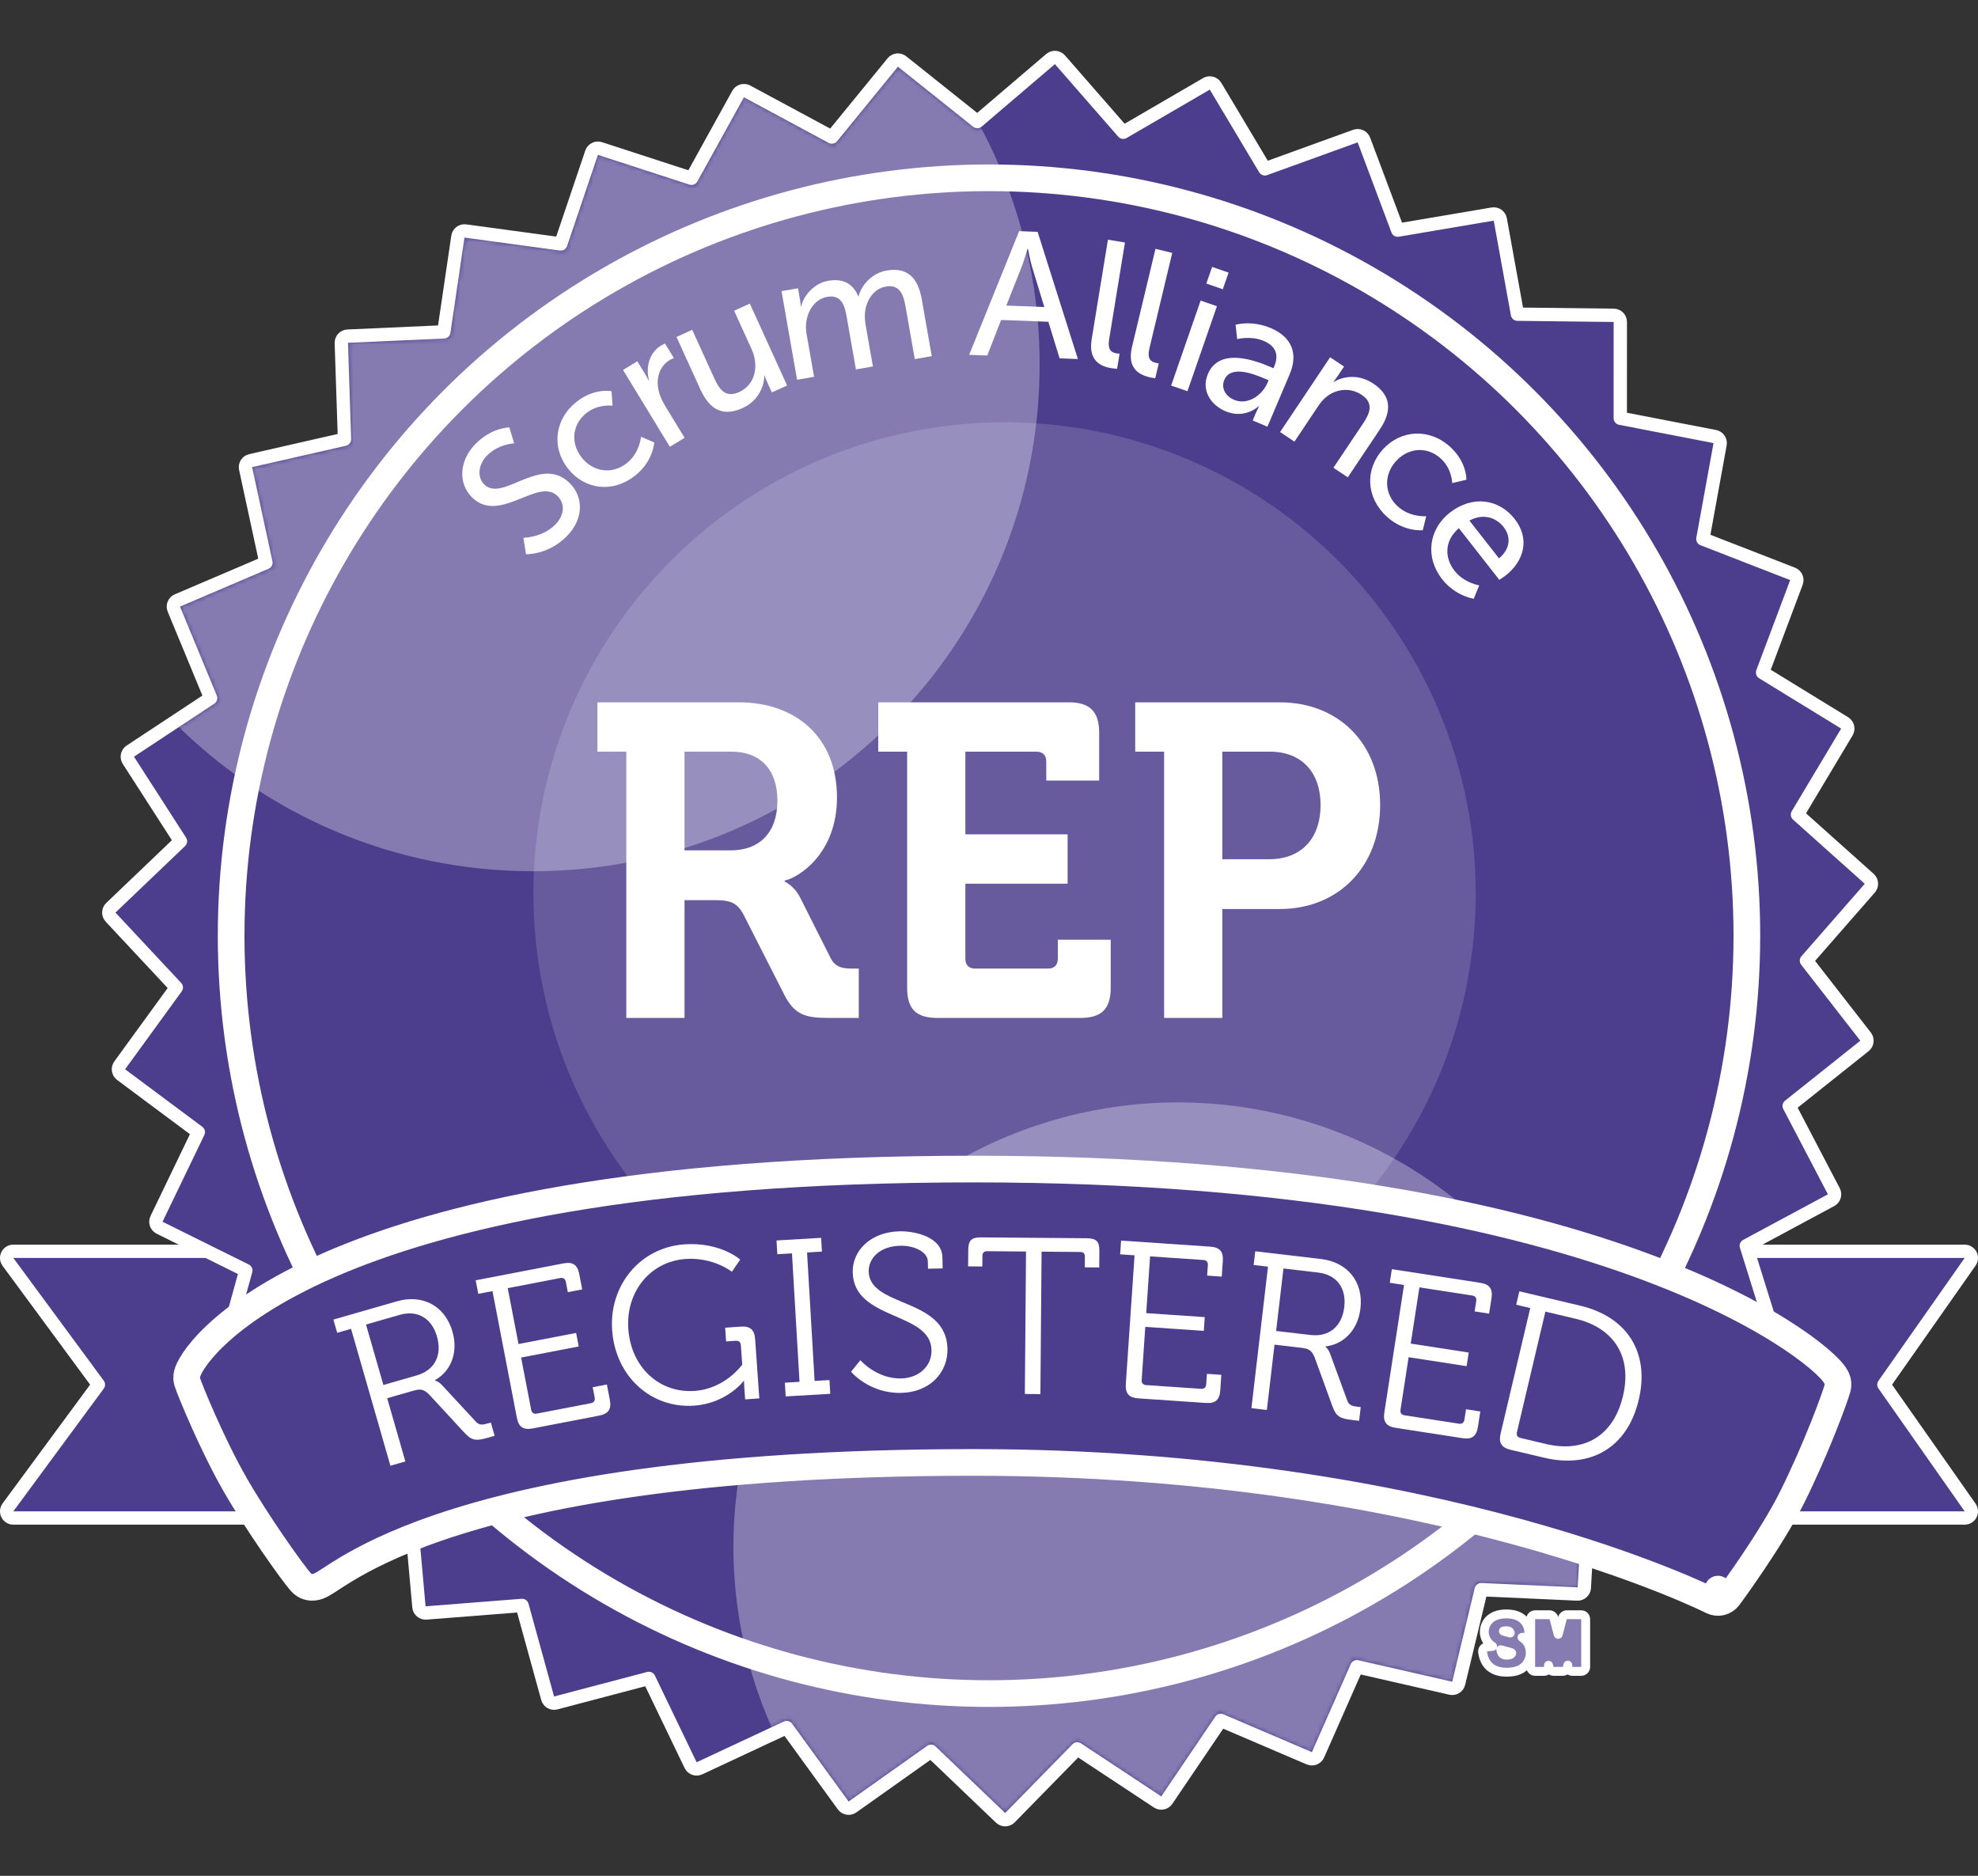 <svg width="445" height="422" viewBox="0 0 445 422" fill="none" xmlns="http://www.w3.org/2000/svg">
<rect x="0" y="0" width="445" height="422" fill="#333333" stroke="none"/>
<path d="M3 281.5C2.434 281.5 1.916 281.818 1.661 282.324C1.406 282.829 1.457 283.434 1.792 283.89L22.137 311.5L1.792 339.11C1.457 339.566 1.406 340.171 1.661 340.676C1.916 341.182 2.434 341.5 3 341.5H442C442.56 341.5 443.073 341.188 443.331 340.692C443.589 340.195 443.549 339.596 443.228 339.138L423.832 311.5L443.228 283.862C443.549 283.404 443.589 282.805 443.331 282.308C443.073 281.812 442.56 281.5 442 281.5H3Z" fill="#4C3E8D" stroke="white" stroke-width="3" stroke-linejoin="round"/>
<path d="M238.455 13.44C237.914 12.821 236.976 12.752 236.351 13.286L219.876 27.344L202.947 13.836C202.305 13.323 201.37 13.423 200.85 14.059L187.15 30.833L168.081 20.565C167.358 20.175 166.455 20.44 166.057 21.16L155.573 40.11L134.977 33.412C134.195 33.157 133.355 33.579 133.092 34.358L126.159 54.876L104.698 51.963C103.884 51.852 103.132 52.417 103.013 53.23L99.855 74.657L78.219 75.622C77.398 75.659 76.759 76.349 76.787 77.171L77.506 98.816L56.389 103.63C55.588 103.812 55.083 104.606 55.257 105.409L59.829 126.578L39.912 135.085C39.156 135.408 38.801 136.278 39.115 137.038L47.394 157.051L29.316 168.977C28.63 169.429 28.436 170.349 28.88 171.04L40.599 189.253L24.941 204.216C24.347 204.783 24.32 205.724 24.881 206.324L39.664 222.152L26.929 239.67C26.446 240.334 26.588 241.264 27.247 241.755L44.618 254.689L35.216 274.199C34.859 274.939 35.164 275.829 35.901 276.194L55.303 285.818L49.535 306.693C49.316 307.486 49.775 308.306 50.565 308.534L71.373 314.539L69.426 336.109C69.352 336.928 69.95 337.653 70.768 337.736L92.314 339.929L94.249 361.5C94.323 362.319 95.041 362.926 95.861 362.862L117.452 361.172L123.208 382.051C123.426 382.843 124.242 383.312 125.036 383.103L145.979 377.585L155.371 397.101C155.727 397.842 156.613 398.157 157.357 397.81L176.979 388.641L189.704 406.166C190.187 406.831 191.115 406.984 191.785 406.509L209.454 393.984L225.104 408.955C225.698 409.523 226.638 409.508 227.213 408.92L242.361 393.442L260.433 405.378C261.118 405.831 262.041 405.648 262.502 404.968L274.643 387.033L294.555 395.551C295.311 395.874 296.186 395.529 296.518 394.777L305.262 374.963L326.375 379.789C327.176 379.972 327.975 379.476 328.167 378.677L333.233 357.62L354.869 358.598C355.689 358.635 356.387 358.005 356.434 357.184L357.658 335.561L379.121 332.66C379.935 332.55 380.509 331.805 380.408 330.989L377.752 309.495L398.351 302.809C399.133 302.555 399.565 301.719 399.32 300.935L392.869 280.261L411.943 270.003C412.667 269.614 412.943 268.715 412.562 267.987L402.522 248.796L419.459 235.298C420.101 234.786 420.212 233.852 419.707 233.203L406.403 216.114L420.657 199.808C421.198 199.19 421.14 198.251 420.527 197.703L404.385 183.264L415.499 164.676C415.92 163.97 415.696 163.057 414.995 162.627L396.534 151.303L404.15 131.028C404.439 130.259 404.055 129.4 403.289 129.103L383.103 121.256L386.976 99.948C387.123 99.139 386.592 98.363 385.785 98.207L364.522 94.091L364.528 72.434C364.529 71.612 363.867 70.943 363.046 70.933L341.389 70.68L337.528 49.37C337.382 48.561 336.612 48.021 335.802 48.158L314.449 51.776L306.844 31.497C306.556 30.728 305.702 30.334 304.929 30.614L284.565 37.986L273.462 19.391C273.041 18.686 272.13 18.451 271.42 18.864L252.699 29.754L238.455 13.44Z" fill="#4C3E8D" stroke="white" stroke-width="3" stroke-linejoin="round"/>
<circle cx="222.5" cy="210.5" r="170.5" fill="#4C3E8D" stroke="white" stroke-width="6"/>
<mask id="mask0" mask-type="alpha" maskUnits="userSpaceOnUse" x="25" y="14" width="395" height="394">
<path d="M237.325 14.427L252.384 31.673L272.174 20.16L283.912 39.818L305.44 32.024L313.479 53.462L336.052 49.637L340.134 72.166L363.028 72.433L363.022 95.329L385.5 99.68L381.406 122.206L402.746 130.501L394.695 151.934L414.211 163.906L402.462 183.557L419.527 198.821L404.459 216.059L418.524 234.125L400.619 248.395L411.233 268.682L391.068 279.526L397.888 301.382L376.111 308.451L378.92 331.173L356.23 334.24L354.936 357.099L332.064 356.066L326.709 378.326L304.389 373.225L295.145 394.172L274.095 385.167L261.259 404.127L242.155 391.508L226.141 407.871L209.596 392.044L190.918 405.285L177.465 386.758L156.722 396.451L146.794 375.82L124.654 381.653L118.569 359.58L95.743 361.366L93.698 338.562L70.92 336.244L72.979 313.441L50.981 307.093L57.078 285.024L36.567 274.85L46.507 254.225L28.142 240.552L41.605 222.033L25.977 205.3L42.531 189.483L30.142 170.229L49.253 157.621L40.501 136.464L61.557 127.472L56.723 105.092L79.046 100.004L78.286 77.121L101.159 76.1L104.496 53.449L127.184 56.529L134.513 34.838L156.286 41.919L167.37 21.886L187.529 32.741L202.012 15.008L219.908 29.288L237.325 14.427Z" fill="black"/>
</mask>
<g mask="url(#mask0)">
<circle cx="226" cy="201" r="106" fill="white" fill-opacity="0.15"/>
<path d="M233.892 82C233.892 144.96 182.853 196 119.892 196C56.932 196 5.892 144.96 5.892 82C5.892 19.04 56.932 -32 119.892 -32C182.853 -32 233.892 19.04 233.892 82Z" fill="white" fill-opacity="0.32"/>
<circle cx="265" cy="348" r="100" fill="white" fill-opacity="0.32"/>
</g>
<path d="M385.137 360.173L385.141 360.175L385.142 360.175L385.142 360.175C386.448 360.838 388.041 360.461 388.912 359.284L386.5 357.5C388.912 359.284 388.912 359.284 388.912 359.283L388.913 359.283L388.915 359.28L388.921 359.272L388.942 359.243L389.025 359.131C389.097 359.033 389.202 358.889 389.336 358.704C389.606 358.334 389.994 357.797 390.474 357.123C391.433 355.777 392.761 353.885 394.237 351.695C397.17 347.343 400.76 341.711 403.186 336.837C408.536 326.084 412.791 314.538 413.397 312.278C413.609 311.49 413.456 310.835 413.377 310.556C413.282 310.224 413.152 309.954 413.054 309.773C412.857 309.406 412.611 309.067 412.383 308.783C411.914 308.198 411.26 307.516 410.451 306.769C408.819 305.259 406.365 303.3 403.003 301.053C396.27 296.552 385.793 290.826 370.754 285.191C340.67 273.919 292.295 263 219 263C143.002 263 98.937 273.655 73.808 284.691C61.235 290.213 53.373 295.843 48.632 300.308C46.264 302.538 44.663 304.488 43.642 306.002C43.136 306.754 42.75 307.433 42.485 308.012C42.355 308.296 42.229 308.612 42.138 308.939C42.093 309.1 42.041 309.322 42.013 309.579C41.992 309.778 41.949 310.286 42.132 310.881C42.425 311.833 43.862 315.421 45.786 319.734C47.739 324.112 50.297 329.466 52.899 333.995C55.386 338.322 58.603 343.269 61.416 347.371C64.18 351.401 66.706 354.84 67.783 356.021C68.487 356.793 69.398 357.08 70.172 357.095C70.829 357.108 71.368 356.93 71.665 356.816C72.261 356.587 72.874 356.213 73.356 355.91C73.738 355.67 74.135 355.41 74.572 355.125C75.446 354.555 76.479 353.881 77.878 353.04C81.917 350.612 88.479 347.142 98.902 343.59C119.776 336.475 156.224 329 219 329C271.45 329 313.057 336.83 341.518 344.643C355.749 348.549 366.693 352.451 374.06 355.368C377.744 356.826 380.533 358.037 382.392 358.879C383.322 359.3 384.018 359.629 384.478 359.85C384.708 359.961 384.879 360.044 384.989 360.099C385.016 360.112 385.039 360.124 385.059 360.134L385.11 360.159L385.137 360.173Z" fill="#4C3E8D" stroke="white" stroke-width="6" stroke-linejoin="round"/>
<path d="M87.834 329.745L91.198 328.778L87.109 314.554L92.779 312.924C94.654 312.386 95.347 312.447 96.772 313.962L104.401 322.226C106.142 324.119 107.056 324.22 109.795 323.433L111.284 323.005L110.428 320.025L109.755 320.219C108.554 320.564 107.805 320.675 107.035 319.804L99.419 311.588C98.662 310.765 97.879 310.574 97.879 310.574L97.851 310.478C100.96 308.804 103.295 304.803 101.79 299.566C100.105 293.703 94.991 291.115 89.32 292.745L75 296.861L75.856 299.84L78.98 298.943L87.834 329.745ZM86.253 311.575L82.344 297.976L89.888 295.807C93.877 294.661 97.108 296.489 98.309 300.67C99.525 304.899 97.786 308.26 93.749 309.42L86.253 311.575Z" fill="white"/>
<path d="M116.279 318.931C116.686 321.042 117.74 321.755 119.851 321.349L134.777 318.472C136.888 318.065 137.601 317.011 137.194 314.9L136.532 311.463L133.341 312.078L133.785 314.386C133.927 315.122 133.601 315.541 132.914 315.674L120.787 318.011C120.099 318.144 119.64 317.876 119.498 317.139L117.237 305.405L130.198 302.907L129.612 299.863L116.65 302.361L114.228 289.793L126.011 287.521C126.698 287.389 127.157 287.657 127.299 288.393L127.744 290.701L130.984 290.076L130.322 286.64C129.915 284.528 128.861 283.815 126.75 284.222L107.013 288.026L107.6 291.07L110.791 290.455L116.279 318.931Z" fill="white"/>
<path d="M137.715 299.228C138.456 309.752 146.579 316.899 156.155 316.225C163.537 315.705 167.293 310.679 167.293 310.679L167.393 310.672C167.393 310.672 167.395 311.423 167.448 312.171L167.634 314.815L170.826 314.59L169.888 301.273C169.737 299.128 168.776 298.294 166.632 298.445L163.14 298.691L163.358 301.783L165.503 301.632C166.201 301.583 166.625 301.904 166.677 302.652L166.983 306.991C166.983 306.991 163.205 312.42 156.272 312.908C148.342 313.467 141.964 307.601 141.356 298.972C140.763 290.543 146.351 283.783 154.232 283.228C160.516 282.786 164.66 286.103 164.66 286.103L166.522 283.365C166.522 283.365 162.08 279.368 153.95 279.94C144.025 280.639 137.006 289.153 137.715 299.228Z" fill="white"/>
<path d="M176.758 314.152L186.791 313.563L186.609 310.468L183.265 310.665L181.569 281.764L184.913 281.568L184.731 278.473L174.698 279.062L174.88 282.157L178.174 281.964L179.871 310.864L176.576 311.057L176.758 314.152Z" fill="white"/>
<path d="M191.464 308.592C191.464 308.592 195.519 313.507 202.717 313.354C209.316 313.214 213.27 308.679 213.159 303.43C212.912 291.832 195.608 294.201 195.435 286.053C195.371 283.054 197.964 280.348 202.513 280.251C205.763 280.182 208.695 281.67 208.74 283.769L208.775 285.419L212.074 285.349L212.021 282.849C211.923 278.25 205.794 276.93 202.394 277.003C195.896 277.141 191.734 281.33 191.838 286.229C192.07 297.127 209.379 295.008 209.564 303.706C209.644 307.456 206.597 310.021 202.748 310.103C197.2 310.221 193.559 305.997 193.559 305.997L191.464 308.592Z" fill="white"/>
<path d="M230.565 313.6L234.065 313.629L234.329 281.58L242.979 281.652C243.729 281.658 244.076 281.961 244.07 282.761L244.05 285.11L247.3 285.137L247.331 281.437C247.348 279.287 246.654 278.582 244.504 278.564L220.705 278.368C218.555 278.35 217.849 279.044 217.832 281.194L217.801 284.894L221.001 284.92L221.02 282.57C221.027 281.77 221.429 281.474 222.129 281.48L230.829 281.551L230.565 313.6Z" fill="white"/>
<path d="M253.28 311.338C253.135 313.483 253.971 314.442 256.117 314.588L271.282 315.618C273.427 315.764 274.386 314.927 274.531 312.782L274.769 309.29L271.526 309.07L271.367 311.415C271.316 312.163 270.893 312.485 270.195 312.437L257.873 311.6C257.175 311.553 256.799 311.176 256.85 310.428L257.66 298.506L270.83 299.401L271.04 296.308L257.871 295.413L258.738 282.642L270.711 283.456C271.409 283.503 271.785 283.88 271.734 284.628L271.574 286.972L274.867 287.196L275.104 283.704C275.25 281.559 274.413 280.6 272.268 280.454L252.214 279.092L252.004 282.185L255.247 282.405L253.28 311.338Z" fill="white"/>
<path d="M281.535 316.792L285.012 317.199L286.735 302.5L292.595 303.187C294.532 303.414 295.148 303.738 295.876 305.686L299.722 316.256C300.596 318.674 301.399 319.121 304.23 319.452L305.77 319.633L306.13 316.554L305.435 316.473C304.194 316.327 303.46 316.14 303.086 315.039L299.235 304.519C298.855 303.468 298.206 302.989 298.206 302.989L298.218 302.89C301.732 302.547 305.431 299.758 306.066 294.345C306.776 288.287 303.059 283.924 297.199 283.237L282.401 281.502L282.04 284.581L285.268 284.96L281.535 316.792ZM287.096 299.421L288.744 285.367L296.54 286.281C300.662 286.765 302.936 289.699 302.429 294.02C301.917 298.39 299.014 300.818 294.843 300.329L287.096 299.421Z" fill="white"/>
<path d="M311.446 317.74C311.118 319.865 311.87 320.892 313.994 321.22L329.016 323.541C331.141 323.869 332.168 323.117 332.496 320.992L333.031 317.533L329.819 317.037L329.46 319.359C329.345 320.101 328.897 320.385 328.205 320.279L316 318.393C315.308 318.286 314.966 317.879 315.08 317.138L316.905 305.328L329.95 307.343L330.424 304.28L317.378 302.264L319.333 289.614L331.192 291.447C331.884 291.553 332.226 291.96 332.111 292.702L331.752 295.024L335.014 295.528L335.548 292.069C335.876 289.944 335.124 288.917 332.999 288.589L313.135 285.52L312.662 288.584L315.874 289.08L311.446 317.74Z" fill="white"/>
<path d="M337.603 322.492C337.109 324.584 337.778 325.667 339.871 326.161L347.462 327.953C357.778 330.389 366.11 325.781 368.684 314.88C371.235 304.078 365.856 296.18 355.54 293.744L341.817 290.504L341.105 293.521L344.268 294.268L337.603 322.492ZM341.274 322.177L347.674 295.072L354.487 296.681C362.856 298.657 367.28 304.942 365.132 314.042C362.972 323.19 356.252 326.844 347.834 324.856L342.092 323.5C341.41 323.339 341.101 322.907 341.274 322.177Z" fill="white"/>
<path d="M140.9 229H154V202.5H160.6C164.3 202.5 165.8 203 167.3 205.8L176.4 223.7C178.7 228.2 181 229 186.3 229H193.2V217.9H191.9C189.7 217.9 188 217.7 186.9 215.6L180 201.9C178.7 199.3 176.5 198.3 176.5 198.3V198.1C179.5 197.5 188.3 192.2 188.3 179.4C188.3 166 179.2 158 166.2 158H134.4V169.1H140.9V229ZM154 191.3V169.1H164.6C171 169.1 174.9 173.1 174.9 180.1C174.9 187.2 171 191.3 164.4 191.3H154Z" fill="white"/>
<path d="M204.084 222.2C204.084 227 206.084 229 210.884 229H243.084C247.784 229 249.884 227 249.884 222.2V211.4H237.984V215.7C237.984 217.1 237.184 217.9 235.784 217.9H219.384C217.984 217.9 217.184 217.1 217.184 215.7V198.8H240.184V187.7H217.184V169.1H233.184C234.584 169.1 235.384 169.9 235.384 171.3V175.6H247.284V164.8C247.284 160.1 245.184 158 240.484 158H197.584V169.1H204.084V222.2Z" fill="white"/>
<path d="M261.896 229H274.996V204.5H287.896C301.196 204.5 310.496 194.9 310.496 181.1C310.496 167.3 301.196 158 287.896 158H255.396V169.1H261.896V229ZM274.996 193.3V169.1H285.696C292.896 169.1 297.096 173.8 297.096 181.1C297.096 188.5 292.896 193.3 285.496 193.3H274.996Z" fill="white"/>
<path d="M118.327 124.687C118.327 124.687 123.336 124.892 127.536 120.608C131.457 116.609 131.238 111.69 128.125 108.637C121.584 102.224 113.121 113.085 108.951 108.996C107.351 107.428 107.493 104.598 109.594 102.456C112.114 99.885 115.676 99.737 115.676 99.737L114.594 96.156C114.594 96.156 110.634 96.138 106.966 99.88C103.241 103.678 103.066 108.828 106.208 111.909C112.406 117.985 121.04 107.293 125.41 111.578C127.324 113.454 126.813 116.089 124.964 117.974C122.024 120.974 117.753 120.987 117.753 120.987L118.327 124.687Z" fill="white"/>
<path d="M127.745 105.372C131.486 110.165 137.799 110.972 142.813 107.059C146.975 103.81 147.189 99.533 147.189 99.533L144.212 98.254C144.212 98.254 143.93 101.924 140.966 104.238C137.655 106.822 133.377 106.152 130.842 102.904C128.283 99.625 128.746 95.407 131.962 92.897C134.674 90.78 137.804 91.28 137.804 91.28L137.581 88.004C137.581 88.004 133.774 87.221 129.769 90.347C124.755 94.26 124.054 100.642 127.745 105.372Z" fill="white"/>
<path d="M150.703 100.515L154.016 98.496L149.707 91.425C149.061 90.367 148.519 89.245 148.222 88.067C147.447 85.027 148.477 82.338 150.595 81.047C151.107 80.735 151.614 80.566 151.614 80.566L149.615 77.287C149.615 77.287 149.164 77.469 148.72 77.74C146.056 79.363 145.248 82.573 146.003 85.579L145.935 85.621C145.935 85.621 145.649 84.998 145.212 84.281L143.38 81.275L140.169 83.232L150.703 100.515Z" fill="white"/>
<path d="M157.567 87.601C159.788 92.48 162.93 93.686 167.08 91.798C170.685 90.157 171.994 86.661 171.93 84.493L172.003 84.46C172.003 84.46 172.195 85.075 172.543 85.84L173.653 88.279L177.075 86.722L168.691 68.299L165.16 69.907L169.087 78.535C170.744 82.176 170.031 86.5 166.281 88.206C163.332 89.548 161.894 87.742 160.734 85.193L155.731 74.198L152.199 75.805L157.567 87.601Z" fill="white"/>
<path d="M179.324 85.434L183.145 84.763L181.547 75.663C181.388 74.757 181.268 73.844 181.327 73.021C181.578 70.053 183.204 67.29 186.12 66.778C189.193 66.239 190.009 68.573 190.465 71.173L192.561 83.11L196.383 82.439L194.785 73.339C194.605 72.314 194.525 71.394 194.576 70.532C194.808 67.689 196.481 64.959 199.278 64.468C202.273 63.942 203.212 66.052 203.703 68.849L205.799 80.786L209.62 80.115L207.379 67.35C206.487 62.268 203.949 60.074 199.458 60.862C196.227 61.43 193.843 64.041 193.162 66.638L193.083 66.652C191.887 63.776 189.648 62.585 186.299 63.173C183.187 63.719 180.784 66.456 180.246 68.947L180.167 68.96C180.167 68.96 180.129 68.277 179.99 67.489L179.527 64.849L175.824 65.499L179.324 85.434Z" fill="white"/>
<path d="M238.381 80.613L242.498 80.772L233.437 52.161L229.28 52L218.036 79.826L222.113 79.984L225.225 71.978L235.857 72.389L238.381 80.613ZM231.248 55.959C231.248 55.959 231.749 58.54 232.173 59.998L234.945 69.072L226.391 68.741L229.895 59.91C230.43 58.489 231.168 55.956 231.168 55.956L231.248 55.959Z" fill="white"/>
<path d="M245.595 76.349C244.776 81.363 247.877 82.477 250.048 82.832C250.719 82.941 251.325 82.959 251.325 82.959L251.879 79.564C251.879 79.564 251.557 79.552 251.201 79.494C250.017 79.3 249.14 78.711 249.534 76.303L253.085 54.551L249.256 53.926L245.595 76.349Z" fill="white"/>
<path d="M254.665 78.082C253.483 83.023 256.494 84.36 258.634 84.872C259.295 85.031 259.897 85.092 259.897 85.092L260.698 81.747C260.698 81.747 260.377 81.711 260.027 81.627C258.86 81.348 258.029 80.697 258.597 78.324L263.726 56.889L259.952 55.986L254.665 78.082Z" fill="white"/>
<path d="M271.397 63.788L275.101 65.073L276.398 61.331L272.695 60.047L271.397 63.788ZM263.479 86.741L267.145 88.012L273.777 68.889L270.111 67.618L263.479 86.741Z" fill="white"/>
<path d="M271.743 84.142C270.166 87.861 272.467 91.141 275.671 92.5C280.127 94.39 283.199 91.349 283.199 91.349L283.272 91.38C283.272 91.38 282.933 91.975 282.574 92.822L281.824 94.589L285.138 95.995L290.137 84.212C292.137 79.499 290.579 75.796 285.866 73.796C281.595 71.984 277.969 73.053 277.969 73.053L278.333 76.292C278.333 76.292 281.418 75.472 284.29 76.691C286.647 77.691 287.94 79.456 286.644 82.512L286.503 82.844L285.693 82.5C282.563 81.172 274.353 77.993 271.743 84.142ZM275.43 85.489C276.852 82.138 281.791 84.016 284.479 85.157L285.399 85.547L285.149 86.136C283.978 88.898 280.682 91.237 277.663 89.956C275.343 88.972 274.79 86.999 275.43 85.489Z" fill="white"/>
<path d="M287.989 97.195L291.214 99.353L296.486 91.475C297.043 90.643 297.621 89.923 298.265 89.392C300.587 87.432 303.783 87.116 306.342 88.829C309.035 90.631 308.288 92.826 306.709 95.187L299.99 105.226L303.215 107.384L310.423 96.613C313.292 92.325 312.91 88.94 308.954 86.293C305.297 83.846 301.701 84.905 300.057 85.923L299.991 85.878C299.991 85.878 300.435 85.358 300.88 84.693L302.371 82.465L299.246 80.374L287.989 97.195Z" fill="white"/>
<path d="M311.167 101.041C307.046 105.511 307.276 111.87 311.952 116.182C315.834 119.761 320.089 119.276 320.089 119.276L320.867 116.131C320.867 116.131 317.2 116.45 314.435 113.901C311.347 111.054 311.313 106.724 314.106 103.695C316.926 100.637 321.163 100.408 324.162 103.174C326.691 105.506 326.707 108.675 326.707 108.675L329.903 107.923C329.903 107.923 330.057 104.039 326.322 100.595C321.646 96.284 315.234 96.629 311.167 101.041Z" fill="white"/>
<path d="M326.18 115.328C321.457 119.029 320.525 125.298 324.447 130.304C327.432 134.114 331.549 134.699 331.549 134.699L332.798 131.688C332.798 131.688 329.386 131.16 327.24 128.421C325.02 125.587 324.834 121.718 328.206 118.822L337.309 130.441C337.309 130.441 338.296 129.82 338.705 129.499C342.83 126.267 344.293 121.259 340.765 116.757C337.212 112.223 331.249 111.356 326.18 115.328ZM330.578 117.116C333.537 115.509 336.466 116.263 338.291 118.593C339.895 120.64 339.904 123.376 337.239 125.617L330.578 117.116Z" fill="white"/>
<path d="M337.638 371.139C337.741 371.7 337.92 371.971 338.07 372.101C338.234 372.239 338.506 372.359 338.995 372.359C339.576 372.359 339.83 372.234 339.929 372.152C340.102 372.008 340.104 371.926 340.104 371.88C340.104 371.877 340.104 371.874 340.104 371.871C340.097 371.865 340.082 371.854 340.057 371.839C340 371.804 339.908 371.759 339.77 371.71C339.564 371.64 339.034 371.495 338.125 371.268L337.638 371.139ZM337.638 371.139C337.796 371.184 337.959 371.227 338.124 371.268L337.638 371.139ZM334.445 370.511C334.178 370.537 333.932 370.67 333.763 370.879C333.595 371.088 333.517 371.357 333.549 371.623C333.712 373.006 334.23 374.177 335.191 375.009L335.194 375.011C336.166 375.846 337.475 376.19 338.973 376.19C339.991 376.19 340.909 376.05 341.692 375.726L341.692 375.726L341.698 375.724C342.498 375.386 343.145 374.858 343.603 374.138C344.044 373.446 344.272 372.685 344.272 371.873C344.272 371.055 344.099 370.293 343.691 369.64C343.367 369.111 342.936 368.683 342.412 368.357L343.009 368.331C343.557 368.307 343.983 367.845 343.964 367.297C343.921 366.062 343.458 365.001 342.543 364.21C341.611 363.399 340.321 363.08 338.849 363.08C337.927 363.08 337.081 363.218 336.341 363.533L336.341 363.533L336.338 363.534C335.596 363.852 334.986 364.337 334.554 364.998L334.554 364.998L334.553 365C334.144 365.63 333.93 366.328 333.93 367.075C333.93 368.222 334.391 369.209 335.252 369.981L335.252 369.981C335.412 370.125 335.594 370.257 335.795 370.38L334.445 370.511ZM339.582 367.03C339.613 367.053 339.696 367.136 339.764 367.377C339.692 367.36 339.62 367.342 339.547 367.325C339.04 367.205 338.65 367.093 338.367 366.991C338.317 366.973 338.272 366.956 338.232 366.94C338.376 366.901 338.57 366.874 338.827 366.874C339.331 366.874 339.52 366.979 339.569 367.019L339.582 367.03ZM344.367 375C344.367 375.552 344.815 376 345.367 376H347.381C347.933 376 348.381 375.552 348.381 375V374.63L348.535 375.244C348.647 375.688 349.047 376 349.505 376H351.592C352.051 376 352.45 375.689 352.562 375.245L352.724 374.603V375C352.724 375.552 353.172 376 353.724 376H355.738C356.29 376 356.738 375.552 356.738 375V364.263C356.738 363.71 356.29 363.263 355.738 363.263H352.486C352.032 363.263 351.634 363.569 351.519 364.008L350.554 367.676L349.578 364.006C349.461 363.568 349.065 363.263 348.612 363.263H345.367C344.815 363.263 344.367 363.71 344.367 364.263V375Z" fill="#867CB2" stroke="white" stroke-width="2" stroke-linejoin="round"/>
</svg>
